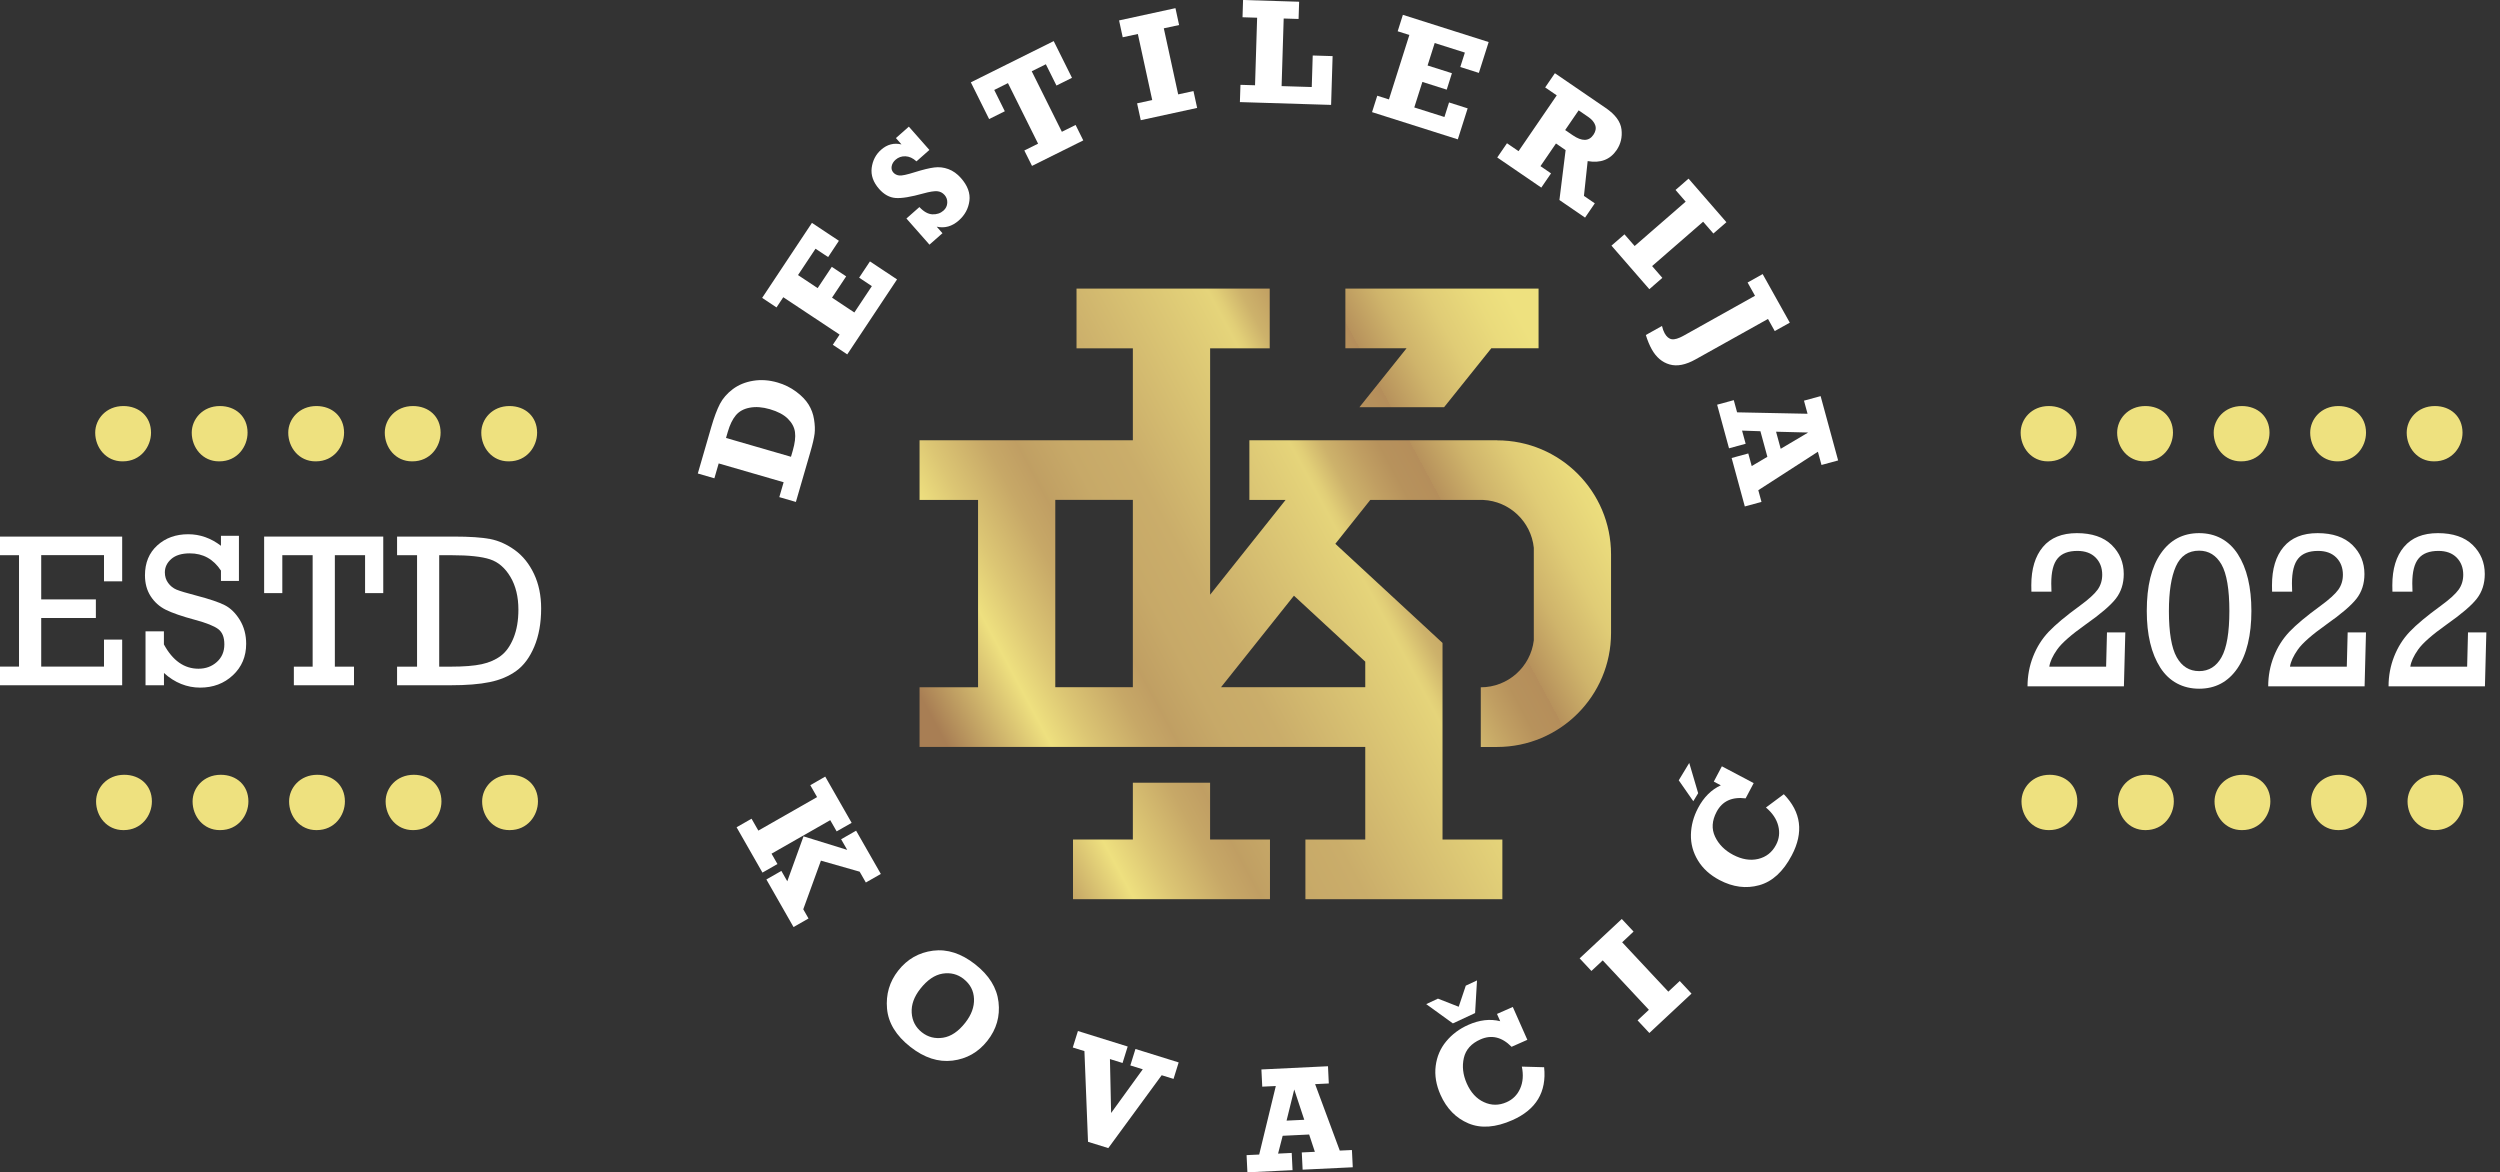 <?xml version="1.0" encoding="UTF-8"?> <svg xmlns="http://www.w3.org/2000/svg" xmlns:xlink="http://www.w3.org/1999/xlink" id="Layer_1" data-name="Layer 1" viewBox="0 0 980.75 459.9"><rect x="0" y="0" width="980.75" height="459.9" fill="#333333" stroke="none"/><defs><style> .cls-1 { fill: url(#linear-gradient-12); } .cls-1, .cls-2, .cls-3, .cls-4, .cls-5, .cls-6, .cls-7, .cls-8, .cls-9, .cls-10, .cls-11, .cls-12, .cls-13, .cls-14, .cls-15, .cls-16, .cls-17, .cls-18, .cls-19, .cls-20, .cls-21, .cls-22, .cls-23, .cls-24 { stroke-width: 0px; } .cls-2 { fill: url(#linear-gradient-17); } .cls-3 { fill: url(#linear-gradient-19); } .cls-4 { fill: url(#linear-gradient); } .cls-5 { fill: url(#linear-gradient-21); } .cls-6 { fill: url(#linear-gradient-6); } .cls-7 { fill: url(#linear-gradient-15); } .cls-8 { fill: url(#linear-gradient-11); } .cls-9 { fill: url(#linear-gradient-5); } .cls-10 { fill: url(#linear-gradient-13); } .cls-11 { fill: url(#linear-gradient-23); } .cls-12 { fill: url(#linear-gradient-16); } .cls-13 { fill: url(#linear-gradient-22); } .cls-14 { fill: #fff; } .cls-15 { fill: url(#linear-gradient-20); } .cls-16 { fill: url(#linear-gradient-14); } .cls-17 { fill: url(#linear-gradient-2); } .cls-18 { fill: url(#linear-gradient-7); } .cls-19 { fill: url(#linear-gradient-3); } .cls-20 { fill: url(#linear-gradient-9); } .cls-21 { fill: url(#linear-gradient-8); } .cls-22 { fill: url(#linear-gradient-18); } .cls-23 { fill: url(#linear-gradient-10); } .cls-24 { fill: url(#linear-gradient-4); } </style><linearGradient id="linear-gradient" x1="-4432.18" y1="4973.82" x2="-3998.06" y2="4450.12" gradientTransform="translate(-5159.63 432.34) rotate(-135)" gradientUnits="userSpaceOnUse"><stop offset="0" stop-color="#a87e54"></stop><stop offset=".13" stop-color="#eee07f"></stop><stop offset=".18" stop-color="#dcc674"></stop><stop offset=".25" stop-color="#c7a867"></stop><stop offset=".29" stop-color="#c09e63"></stop><stop offset=".29" stop-color="#c09f63"></stop><stop offset=".35" stop-color="#c7a968"></stop><stop offset=".42" stop-color="#caad6a"></stop><stop offset=".63" stop-color="#e5d47a"></stop><stop offset=".64" stop-color="#e1ce77"></stop><stop offset=".67" stop-color="#cdb26b"></stop><stop offset=".71" stop-color="#c09e62"></stop><stop offset=".74" stop-color="#b7925c"></stop><stop offset=".78" stop-color="#b58e5b"></stop><stop offset=".78" stop-color="#b7925c"></stop><stop offset=".84" stop-color="#cfb46b"></stop><stop offset=".9" stop-color="#e0cc76"></stop><stop offset=".96" stop-color="#eadb7c"></stop><stop offset="1" stop-color="#eee17f"></stop></linearGradient><linearGradient id="linear-gradient-2" x1="-4429.47" y1="4976.07" x2="-3995.35" y2="4452.37" xlink:href="#linear-gradient"></linearGradient><linearGradient id="linear-gradient-3" x1="-4426.76" y1="4978.33" x2="-3992.64" y2="4454.62" xlink:href="#linear-gradient"></linearGradient><linearGradient id="linear-gradient-4" x1="-4424.04" y1="4980.58" x2="-3989.92" y2="4456.88" xlink:href="#linear-gradient"></linearGradient><linearGradient id="linear-gradient-5" x1="-4421.33" y1="4982.83" x2="-3987.21" y2="4459.13" xlink:href="#linear-gradient"></linearGradient><linearGradient id="linear-gradient-6" x1="-5038.47" y1="5595.01" x2="-4604.35" y2="5071.31" xlink:href="#linear-gradient"></linearGradient><linearGradient id="linear-gradient-7" x1="-5035.76" y1="5597.26" x2="-4601.64" y2="5073.56" xlink:href="#linear-gradient"></linearGradient><linearGradient id="linear-gradient-8" x1="-5033.04" y1="5599.51" x2="-4598.92" y2="5075.81" xlink:href="#linear-gradient"></linearGradient><linearGradient id="linear-gradient-9" x1="-5030.33" y1="5601.76" x2="-4596.21" y2="5078.06" xlink:href="#linear-gradient"></linearGradient><linearGradient id="linear-gradient-10" x1="-5027.61" y1="5604.01" x2="-4593.49" y2="5080.31" xlink:href="#linear-gradient"></linearGradient><linearGradient id="linear-gradient-11" x1="-4534.71" y1="4871.77" x2="-4100.59" y2="4348.07" xlink:href="#linear-gradient"></linearGradient><linearGradient id="linear-gradient-12" x1="-4531.99" y1="4874.02" x2="-4097.87" y2="4350.32" xlink:href="#linear-gradient"></linearGradient><linearGradient id="linear-gradient-13" x1="-4529.28" y1="4876.27" x2="-4095.16" y2="4352.57" xlink:href="#linear-gradient"></linearGradient><linearGradient id="linear-gradient-14" x1="-4526.56" y1="4878.52" x2="-4092.44" y2="4354.82" xlink:href="#linear-gradient"></linearGradient><linearGradient id="linear-gradient-15" x1="-4523.85" y1="4880.77" x2="-4089.73" y2="4357.07" xlink:href="#linear-gradient"></linearGradient><linearGradient id="linear-gradient-16" x1="-5140.99" y1="5492.95" x2="-4706.87" y2="4969.25" xlink:href="#linear-gradient"></linearGradient><linearGradient id="linear-gradient-17" x1="-5138.28" y1="5495.2" x2="-4704.16" y2="4971.5" xlink:href="#linear-gradient"></linearGradient><linearGradient id="linear-gradient-18" x1="-5135.56" y1="5497.45" x2="-4701.44" y2="4973.75" xlink:href="#linear-gradient"></linearGradient><linearGradient id="linear-gradient-19" x1="-5132.85" y1="5499.7" x2="-4698.73" y2="4976" xlink:href="#linear-gradient"></linearGradient><linearGradient id="linear-gradient-20" x1="-5130.13" y1="5501.95" x2="-4696.01" y2="4978.25" xlink:href="#linear-gradient"></linearGradient><linearGradient id="linear-gradient-21" x1="409.59" y1="363.12" x2="653.8" y2="231.7" gradientTransform="matrix(1,0,0,1,0,0)" xlink:href="#linear-gradient"></linearGradient><linearGradient id="linear-gradient-22" x1="345.91" y1="244.78" x2="590.12" y2="113.36" gradientTransform="matrix(1,0,0,1,0,0)" xlink:href="#linear-gradient"></linearGradient><linearGradient id="linear-gradient-23" x1="376.9" y1="302.37" x2="621.11" y2="170.96" gradientTransform="matrix(1,0,0,1,0,0)" xlink:href="#linear-gradient"></linearGradient></defs><g><path class="cls-14" d="M833.76,248.1l-.55,21.14h-37.81c0-4.09.73-7.99,2.19-11.7,1.46-3.72,3.51-6.96,6.16-9.75,2.65-2.78,6.69-6.16,12.14-10.12,3.44-2.52,5.76-4.62,6.98-6.31,1.22-1.69,1.83-3.65,1.83-5.89,0-2.75-.87-4.99-2.59-6.74-1.73-1.74-4.11-2.61-7.15-2.61-3.54,0-6.14.99-7.78,2.98-1.65,1.98-2.47,5.25-2.47,9.78,0,1.13.03,2.21.08,3.23h-7.87c-.03-1.02-.04-1.86-.04-2.51,0-6.41,1.52-11.42,4.55-15.03,3.03-3.62,7.49-5.42,13.35-5.42s10.47,1.55,13.63,4.64c3.16,3.09,4.74,6.89,4.74,11.4,0,3.77-1.04,6.99-3.1,9.65-2.07,2.67-6.03,6.05-11.87,10.16-5.67,4.03-9.39,7.3-11.16,9.82-1.77,2.52-2.8,4.76-3.08,6.72h22.29l.34-13.44h7.19Z"></path><path class="cls-14" d="M842.18,239.68c0-9.75,1.83-17.28,5.51-22.58,3.67-5.3,8.68-7.95,15.03-7.95s11.64,2.75,15.18,8.25c3.54,5.5,5.32,12.93,5.32,22.29s-1.83,17.2-5.49,22.52c-3.66,5.32-8.66,7.97-15.01,7.97s-11.72-2.76-15.25-8.29c-3.53-5.53-5.29-12.93-5.29-22.2ZM850.86,239.68c0,8.45,1.02,14.5,3.06,18.14,2.04,3.64,4.98,5.46,8.8,5.46s6.76-1.83,8.8-5.49c2.04-3.66,3.06-9.7,3.06-18.12s-1.04-14.64-3.1-18.24c-2.07-3.6-4.99-5.4-8.76-5.4-4.25,0-7.29,2.05-9.12,6.15-1.83,4.1-2.74,9.93-2.74,17.5Z"></path><path class="cls-14" d="M928.18,248.1l-.55,21.14h-37.81c0-4.09.73-7.99,2.19-11.7,1.46-3.72,3.51-6.96,6.16-9.75,2.65-2.78,6.69-6.16,12.14-10.12,3.44-2.52,5.76-4.62,6.98-6.31,1.22-1.69,1.83-3.65,1.83-5.89,0-2.75-.87-4.99-2.59-6.74-1.73-1.74-4.11-2.61-7.15-2.61-3.54,0-6.14.99-7.78,2.98-1.65,1.98-2.47,5.25-2.47,9.78,0,1.13.03,2.21.08,3.23h-7.87c-.03-1.02-.04-1.86-.04-2.51,0-6.41,1.52-11.42,4.55-15.03,3.03-3.62,7.49-5.42,13.35-5.42s10.47,1.55,13.63,4.64c3.16,3.09,4.74,6.89,4.74,11.4,0,3.77-1.04,6.99-3.1,9.65-2.07,2.67-6.03,6.05-11.87,10.16-5.67,4.03-9.39,7.3-11.16,9.82-1.77,2.52-2.8,4.76-3.08,6.72h22.29l.34-13.44h7.19Z"></path><path class="cls-14" d="M975.39,248.1l-.55,21.14h-37.81c0-4.09.73-7.99,2.19-11.7,1.46-3.72,3.51-6.96,6.16-9.75,2.65-2.78,6.69-6.16,12.14-10.12,3.44-2.52,5.76-4.62,6.98-6.31,1.22-1.69,1.83-3.65,1.83-5.89,0-2.75-.87-4.99-2.59-6.74-1.73-1.74-4.11-2.61-7.15-2.61-3.54,0-6.14.99-7.78,2.98-1.65,1.98-2.47,5.25-2.47,9.78,0,1.13.03,2.21.08,3.23h-7.87c-.03-1.02-.04-1.86-.04-2.51,0-6.41,1.52-11.42,4.55-15.03,3.03-3.62,7.49-5.42,13.35-5.42s10.47,1.55,13.63,4.64c3.16,3.09,4.74,6.89,4.74,11.4,0,3.77-1.04,6.99-3.1,9.65-2.07,2.67-6.03,6.05-11.87,10.16-5.67,4.03-9.39,7.3-11.16,9.82-1.77,2.52-2.8,4.76-3.08,6.72h22.29l.34-13.44h7.19Z"></path></g><g><path class="cls-14" d="M7.46,261.53v-43.73H0v-7.3h47.93v17.56h-7.13v-10.27h-24.63v17.36h21.44v7.3h-21.44v19.07h24.63v-10.6h7.13v17.9H0v-7.3h7.46Z"></path><path class="cls-14" d="M57.09,268.83v-21.17h7.21v5.15c3.46,6.36,7.98,9.53,13.56,9.53,2.85,0,5.25-.89,7.21-2.65,1.96-1.76,2.94-4.06,2.94-6.91s-.8-4.76-2.4-5.99c-1.61-1.21-4.63-2.42-9.08-3.62-5.17-1.39-9-2.72-11.49-3.96-2.49-1.24-4.47-3.02-5.95-5.33-1.48-2.3-2.22-5.03-2.22-8.19,0-4.9,1.61-8.81,4.83-11.73,3.22-2.92,7.26-4.38,12.13-4.38,4.61,0,8.9,1.51,12.85,4.53v-3.91h7.05v17.7h-7.05v-4.06c-2.96-4.51-7.04-6.76-12.23-6.76-3.15,0-5.57.74-7.25,2.2-1.69,1.48-2.53,3.24-2.53,5.27,0,1.58.43,2.95,1.29,4.13.86,1.19,1.95,2.06,3.28,2.63,1.33.55,3.94,1.34,7.84,2.35,5.09,1.33,8.78,2.58,11.07,3.74,2.29,1.16,4.27,3.1,5.93,5.8,1.66,2.72,2.49,5.84,2.49,9.36,0,4.98-1.74,9.09-5.2,12.33-3.47,3.25-7.76,4.86-12.87,4.86s-9.98-1.91-14.18-5.74v4.81h-7.21Z"></path><path class="cls-14" d="M122.65,261.53v-43.73h-11.9v14.88h-7.13v-22.18h46.73v22.18h-7.13v-14.88h-11.86v43.73h7.51v7.3h-23.59v-7.3h7.38Z"></path><path class="cls-14" d="M163.61,261.53v-43.73h-7.84v-7.3h22.31c6.16,0,10.91.32,14.24.96,3.33.65,6.56,2.1,9.68,4.36,3.12,2.26,5.62,5.38,7.49,9.33,1.87,3.96,2.8,8.47,2.8,13.54,0,5.75-.9,10.75-2.7,15.01-1.79,4.24-4.15,7.41-7.07,9.51-2.91,2.1-6.38,3.56-10.4,4.38-4.02.84-9.15,1.24-15.37,1.24h-20.98v-7.3h7.84ZM172.31,261.53h4.56c5.09,0,9.12-.32,12.09-.96,2.97-.65,5.48-1.74,7.53-3.3,2.05-1.54,3.7-3.89,4.97-7.01,1.27-3.14,1.91-6.83,1.91-11.07,0-5.07-1.04-9.36-3.13-12.88-2.09-3.52-4.76-5.82-8.01-6.89-3.25-1.07-8.24-1.61-14.99-1.61h-4.94v43.73Z"></path></g><g><path class="cls-4" d="M199.45,180.99c-6.34,0-10.64-5.32-10.64-11.26,0-5.32,4.3-10.44,11.05-10.44,6.14,0,10.85,4.09,10.85,10.44,0,5.53-4.09,11.26-11.05,11.26h-.2Z"></path><path class="cls-17" d="M161.59,180.99c-6.34,0-10.64-5.32-10.64-11.26,0-5.32,4.3-10.44,11.05-10.44,6.14,0,10.85,4.09,10.85,10.44,0,5.53-4.09,11.26-11.05,11.26h-.2Z"></path><path class="cls-19" d="M123.72,180.99c-6.34,0-10.64-5.32-10.64-11.26,0-5.32,4.3-10.44,11.05-10.44,6.14,0,10.85,4.09,10.85,10.44,0,5.53-4.09,11.26-11.05,11.26h-.2Z"></path><path class="cls-24" d="M85.86,180.99c-6.34,0-10.64-5.32-10.64-11.26,0-5.32,4.3-10.44,11.05-10.44,6.14,0,10.85,4.09,10.85,10.44,0,5.53-4.09,11.26-11.05,11.26h-.2Z"></path><path class="cls-9" d="M47.99,180.99c-6.34,0-10.64-5.32-10.64-11.26,0-5.32,4.3-10.44,11.05-10.44,6.14,0,10.85,4.09,10.85,10.44,0,5.53-4.09,11.26-11.05,11.26h-.2Z"></path></g><g><path class="cls-6" d="M954.79,180.99c-6.34,0-10.64-5.32-10.64-11.26,0-5.32,4.3-10.44,11.05-10.44,6.14,0,10.85,4.09,10.85,10.44,0,5.53-4.09,11.26-11.05,11.26h-.2Z"></path><path class="cls-18" d="M916.93,180.99c-6.34,0-10.64-5.32-10.64-11.26,0-5.32,4.3-10.44,11.05-10.44,6.14,0,10.85,4.09,10.85,10.44,0,5.53-4.09,11.26-11.05,11.26h-.2Z"></path><path class="cls-21" d="M879.07,180.99c-6.34,0-10.64-5.32-10.64-11.26,0-5.32,4.3-10.44,11.05-10.44,6.14,0,10.85,4.09,10.85,10.44,0,5.53-4.09,11.26-11.05,11.26h-.2Z"></path><path class="cls-20" d="M841.2,180.99c-6.34,0-10.64-5.32-10.64-11.26,0-5.32,4.3-10.44,11.05-10.44,6.14,0,10.85,4.09,10.85,10.44,0,5.53-4.09,11.26-11.05,11.26h-.2Z"></path><path class="cls-23" d="M803.34,180.99c-6.34,0-10.64-5.32-10.64-11.26,0-5.32,4.3-10.44,11.05-10.44,6.14,0,10.85,4.09,10.85,10.44,0,5.53-4.09,11.26-11.05,11.26h-.2Z"></path></g><g><path class="cls-8" d="M199.78,325.65c-6.34,0-10.64-5.32-10.64-11.26,0-5.32,4.3-10.44,11.05-10.44,6.14,0,10.85,4.09,10.85,10.44,0,5.53-4.09,11.26-11.05,11.26h-.2Z"></path><path class="cls-1" d="M161.92,325.65c-6.34,0-10.64-5.32-10.64-11.26,0-5.32,4.3-10.44,11.05-10.44,6.14,0,10.85,4.09,10.85,10.44,0,5.53-4.09,11.26-11.05,11.26h-.2Z"></path><path class="cls-10" d="M124.05,325.65c-6.34,0-10.64-5.32-10.64-11.26,0-5.32,4.3-10.44,11.05-10.44,6.14,0,10.85,4.09,10.85,10.44,0,5.53-4.09,11.26-11.05,11.26h-.2Z"></path><path class="cls-16" d="M86.19,325.65c-6.34,0-10.64-5.32-10.64-11.26,0-5.32,4.3-10.44,11.05-10.44,6.14,0,10.85,4.09,10.85,10.44,0,5.53-4.09,11.26-11.05,11.26h-.2Z"></path><path class="cls-7" d="M48.33,325.65c-6.34,0-10.64-5.32-10.64-11.26,0-5.32,4.3-10.44,11.05-10.44,6.14,0,10.85,4.09,10.85,10.44,0,5.53-4.09,11.26-11.05,11.26h-.2Z"></path></g><g><path class="cls-12" d="M955.12,325.65c-6.34,0-10.64-5.32-10.64-11.26,0-5.32,4.3-10.44,11.05-10.44,6.14,0,10.85,4.09,10.85,10.44,0,5.53-4.09,11.26-11.05,11.26h-.2Z"></path><path class="cls-2" d="M917.26,325.65c-6.34,0-10.64-5.32-10.64-11.26,0-5.32,4.3-10.44,11.05-10.44,6.14,0,10.85,4.09,10.85,10.44,0,5.53-4.09,11.26-11.05,11.26h-.2Z"></path><path class="cls-22" d="M879.4,325.65c-6.34,0-10.64-5.32-10.64-11.26,0-5.32,4.3-10.44,11.05-10.44,6.14,0,10.85,4.09,10.85,10.44,0,5.53-4.09,11.26-11.05,11.26h-.2Z"></path><path class="cls-3" d="M841.53,325.65c-6.34,0-10.64-5.32-10.64-11.26,0-5.32,4.3-10.44,11.05-10.44,6.14,0,10.85,4.09,10.85,10.44,0,5.53-4.09,11.26-11.05,11.26h-.2Z"></path><path class="cls-15" d="M803.67,325.65c-6.34,0-10.64-5.32-10.64-11.26,0-5.32,4.3-10.44,11.05-10.44,6.14,0,10.85,4.09,10.85,10.44,0,5.53-4.09,11.26-11.05,11.26h-.2Z"></path></g><g><g><path class="cls-14" d="M312.22,196.91l-6.5-1.89,1.7-5.84-25.48-7.38-1.69,5.84-6.5-1.89,5.28-18.22c1.11-3.84,2.25-6.85,3.39-9.06,1.15-2.2,2.84-4.15,5.07-5.82,2.24-1.67,4.89-2.77,7.98-3.27,3.08-.51,6.27-.28,9.58.68,2.68.77,5.09,1.97,7.26,3.57,2.16,1.61,3.79,3.29,4.89,5.06s1.82,3.71,2.15,5.82c.34,2.12.41,4,.22,5.63-.2,1.64-.76,4.09-1.71,7.34l-5.63,19.43ZM310.3,179.2l.7-2.42c.84-2.91,1.14-5.33.87-7.26-.26-1.93-1.2-3.68-2.81-5.27-1.61-1.59-3.95-2.82-7.04-3.72-2.93-.85-5.57-1.04-7.91-.59-2.35.44-4.17,1.45-5.46,3-1.29,1.56-2.34,3.71-3.13,6.45l-.7,2.42,25.47,7.38Z"></path><path class="cls-14" d="M332.35,139.01l-5.64-3.75,2.67-4-22.1-14.66-2.65,4-5.64-3.74,19.53-29.42,10.58,7.02-4.23,6.39-4.94-3.28-6.87,10.34,7.7,5.12,5.55-8.35,5.64,3.74-5.55,8.35,8.76,5.82,6.87-10.34-4.99-3.32,4.24-6.38,10.63,7.06-19.53,29.41Z"></path><path class="cls-14" d="M364.61,95.96l-9.02-10.24,5.09-4.49c1.71,1.82,3.42,2.78,5.12,2.85,1.71.06,3.15-.41,4.33-1.46.92-.82,1.41-1.81,1.48-3.02.07-1.2-.29-2.22-1.04-3.09-.82-.92-1.81-1.42-2.98-1.5-1.17-.07-2.93.21-5.28.86-4.95,1.39-8.62,1.99-10.99,1.8-2.37-.18-4.52-1.37-6.44-3.54-2.31-2.63-3.28-5.38-2.92-8.28.38-2.88,1.6-5.25,3.68-7.09,2.39-2.11,5.06-2.81,8.02-2.1l-2.19-2.5,5.07-4.48,8.06,9.14-5.07,4.48c-1.4-1.28-2.85-1.94-4.34-1.99-1.49-.05-2.78.4-3.86,1.35-.84.74-1.35,1.59-1.53,2.54-.19.95.04,1.79.68,2.51.55.61,1.3,1,2.27,1.13.96.14,3.04-.31,6.25-1.33,3.09-.96,5.58-1.57,7.47-1.81,1.89-.25,3.75-.04,5.56.63,1.82.67,3.46,1.84,4.94,3.51,2.62,2.97,3.72,5.96,3.32,8.98-.4,3.02-1.79,5.57-4.15,7.66-2.63,2.33-5.52,3.15-8.67,2.45l2.26,2.56-5.11,4.49Z"></path><path class="cls-14" d="M404.86,65.09l-3.02-6.05,5.4-2.68-11.82-23.75-5.38,2.68,4.15,8.36-6.16,3.06-7.17-14.41,32.51-16.18,7.17,14.41-6.09,3.03-4.16-8.35-5.54,2.75,11.82,23.74,5.39-2.68,3.01,6.06-20.11,10Z"></path><path class="cls-14" d="M447.52,47.15l-1.44-6.61,5.94-1.29-5.64-25.91-5.94,1.28-1.43-6.61,22.12-4.81,1.43,6.62-6,1.29,5.64,25.92,6-1.3,1.44,6.61-22.12,4.81Z"></path><path class="cls-14" d="M486.41,40.05l.22-6.77,5.72.17.82-26.5-5.73-.18.21-6.77,22,.68-.22,6.76-5.84-.18-.82,26.52,11.83.36.38-12.37,7.8.24-.59,19.14-35.78-1.1Z"></path><path class="cls-14" d="M538.25,44l2.05-6.45,4.58,1.45,8.01-25.28-4.58-1.45,2.04-6.45,33.65,10.68-3.84,12.1-7.29-2.31,1.8-5.66-11.84-3.75-2.79,8.81,9.55,3.03-2.04,6.45-9.55-3.03-3.18,10.01,11.83,3.75,1.81-5.71,7.3,2.32-3.86,12.16-33.65-10.68Z"></path><path class="cls-14" d="M625.64,79.78l-3.82,5.59-10.06-6.9,2.43-19.58-3.78-2.6-6.08,8.89,4.14,2.84-3.82,5.58-17.28-11.82,3.82-5.58,4.54,3.1,14.98-21.89-4.54-3.11,3.82-5.58,19.94,13.65c3.76,2.56,5.82,5.36,6.18,8.39.36,3.03-.28,5.73-1.92,8.14-2.56,3.75-6.35,5.18-11.35,4.3l-1.46,13.66,4.27,2.92ZM614.01,51.02l2.95,2.02c3.65,2.49,6.36,2.44,8.14-.16.87-1.29,1.12-2.53.72-3.73-.4-1.21-1.32-2.3-2.79-3.31l-3.73-2.55-5.28,7.72Z"></path><path class="cls-14" d="M632.17,96.37l5.11-4.44,3.99,4.58,20.02-17.4-3.98-4.59,5.11-4.44,14.85,17.09-5.11,4.44-4.02-4.63-20.02,17.4,4.02,4.63-5.11,4.44-14.85-17.08Z"></path><path class="cls-14" d="M645.66,131.42l6.34-3.54c.27,1.15.61,2.1,1.03,2.85.77,1.4,1.72,2.18,2.83,2.35,1.1.17,2.63-.29,4.58-1.37l28.05-15.68-2.91-5.2,5.91-3.31,10.65,19.06-5.91,3.29-2.65-4.75-28.39,15.85c-3.88,2.18-7.29,2.85-10.21,2-2.93-.84-5.27-2.83-7.01-5.96-.88-1.58-1.65-3.44-2.31-5.6Z"></path><path class="cls-14" d="M691.03,196.9l-6.54,1.78-5.17-19.01,6.53-1.78,1.35,4.95,6.14-3.64-2.73-10.03-7.2-.24,1.41,5.16-6.53,1.78-4.66-17.11,6.53-1.78,1.3,4.78,27.64.56-1.4-5.14,6.53-1.78,6.87,25.23-6.53,1.78-1.41-5.19-23.38,15.09,1.26,4.61ZM698.57,176.06l10.77-6.38-12.59-.32,1.82,6.7Z"></path></g><g><path class="cls-14" d="M288.96,324.54l5.87-3.36,2.67,4.67,23.04-13.15-2.66-4.67,5.86-3.37,10.36,18.14-5.88,3.35-2.52-4.4-23.03,13.15,2.32,4.06-5.88,3.36-10.15-17.78ZM300.65,345.01l5.88-3.35,2.32,4.07,6.37-17.63,17.14,5.31-2.39-4.17,5.88-3.36,9.7,16.97-5.88,3.36-2.43-4.25-15.19-4.33-6.93,19.08,2.06,3.61-5.88,3.36-10.65-18.67Z"></path><path class="cls-14" d="M382.59,378.33c5.43,4.26,8.48,9.17,9.13,14.77.65,5.59-.79,10.65-4.34,15.16-3.56,4.53-8.13,7.13-13.71,7.82-5.59.68-11.09-1.12-16.51-5.37-5.64-4.42-8.69-9.44-9.18-15.03-.48-5.59.97-10.56,4.39-14.91,3.54-4.5,8.09-7.1,13.67-7.82,5.58-.71,11.1,1.08,16.56,5.38ZM378.08,384.06c-2.42-1.9-5.19-2.6-8.29-2.11-3.1.5-6.03,2.49-8.78,5.99-2.44,3.1-3.55,6.23-3.35,9.4.2,3.16,1.54,5.7,3.99,7.64,2.42,1.9,5.19,2.6,8.31,2.11,3.12-.49,6.03-2.45,8.71-5.88,2.41-3.07,3.55-6.19,3.43-9.35-.12-3.18-1.47-5.76-4.03-7.79Z"></path><path class="cls-14" d="M426.83,447.93l-1.41-35.58-4.57-1.42,2.02-6.46,19.52,6.08-2.01,6.46-4.95-1.54.46,21.16,12.42-17.15-4.88-1.51,2.01-6.46,16.95,5.28-2.01,6.46-4.65-1.44-20.95,28.59-7.95-2.47Z"></path><path class="cls-14" d="M530.36,451.16l.33,6.76-19.67.94-.33-6.76,5.13-.24-2.24-6.79-10.39.5-1.8,6.99,5.35-.26.33,6.76-17.71.85-.33-6.75,4.95-.23,6.52-26.88-5.32.25-.33-6.75,26.12-1.26.32,6.76-5.37.26,9.67,26.07,4.78-.22ZM511.66,439.29l-3.93-11.89-3.01,12.22,6.94-.33Z"></path><path class="cls-14" d="M587.28,397.76l6.19-2.73,5.71,12.89-6.19,2.74c-3.81-3.86-7.88-4.82-12.22-2.9-3.58,1.58-5.75,4-6.5,7.26-.75,3.26-.37,6.58,1.13,9.99,1.57,3.56,3.82,6.02,6.74,7.35,2.91,1.35,5.87,1.36,8.88.03,2.46-1.08,4.24-2.87,5.34-5.36,1.11-2.48,1.32-5.35.66-8.6l8.74.24c1.03,9.72-3.13,16.63-12.44,20.75-6.58,2.92-12.33,3.35-17.25,1.28-4.91-2.07-8.57-5.82-10.97-11.23-1.71-3.86-2.34-7.63-1.88-11.29.46-3.67,1.83-6.89,4.12-9.65,2.29-2.78,5.19-4.94,8.7-6.49,4.37-1.93,8.53-2.42,12.49-1.43l-1.26-2.85Z"></path><path class="cls-14" d="M647.04,405.24l-4.62-4.94,4.44-4.15-18.11-19.39-4.44,4.15-4.62-4.95,16.54-15.44,4.62,4.94-4.48,4.2,18.11,19.37,4.48-4.18,4.62,4.95-16.54,15.45Z"></path><path class="cls-14" d="M672.33,306.61l3.16-5.99,12.48,6.59-3.16,5.99c-5.38-.67-9.17,1.09-11.39,5.29-1.83,3.46-2.03,6.7-.6,9.73,1.42,3.01,3.78,5.39,7.08,7.13,3.45,1.81,6.73,2.35,9.85,1.61,3.12-.75,5.45-2.6,6.98-5.5,1.26-2.37,1.55-4.88.87-7.52-.67-2.62-2.27-5.01-4.82-7.15l7.01-5.22c6.83,6.99,7.87,14.99,3.11,24.01-3.36,6.38-7.61,10.27-12.75,11.69-5.14,1.43-10.32.75-15.57-2.01-3.74-1.97-6.56-4.53-8.48-7.7-1.92-3.16-2.83-6.53-2.75-10.13.08-3.59,1.02-7.09,2.81-10.47,2.24-4.24,5.21-7.18,8.92-8.88l-2.75-1.45Z"></path></g><polygon class="cls-14" points="664.28 314.32 658.57 306.11 662.69 299.3 666.19 311.17 664.28 314.32"></polygon><polygon class="cls-14" points="572.25 394.95 575.03 386.67 579.43 384.62 578.68 397.42 569.96 401.48 559.5 393.91 564.11 391.76 572.25 394.95"></polygon></g><g><polygon class="cls-5" points="474.72 307.06 444.42 307.06 444.42 329.34 420.94 329.34 420.94 352.75 498.21 352.75 498.21 329.34 474.72 329.34 474.72 307.06"></polygon><polygon class="cls-13" points="533.3 159.75 566.52 159.74 585.04 136.63 603.58 136.63 603.58 113.22 527.79 113.22 527.79 136.63 551.79 136.63 533.3 159.75"></polygon><path class="cls-11" d="M587.26,172.71h-97.13v23.41h14.21l-29.61,37.18v-96.66h23.38v-23.41h-75.79v23.41h22.1v36.08h-83.68v23.41h22.95v73.49h-22.95v23.41h174.85v36.33h-23.48v23.41h77.27v-23.41h-23.48v-77.17h-.08l.02-.02-41.99-38.83,13.71-17.21h44.25c10.4.46,18.84,8.52,19.9,18.76v36.31c-1.25,10.38-10.08,18.43-20.8,18.43v23.41h6.37c24.71,0,44.73-20.03,44.73-44.73v-30.83c0-24.71-20.03-44.73-44.73-44.73ZM413.99,196.11h30.43v73.49h-30.43v-73.49ZM535.59,259.56v10.04h-56.59l28.61-35.91,27.98,25.87Z"></path></g></svg> 
